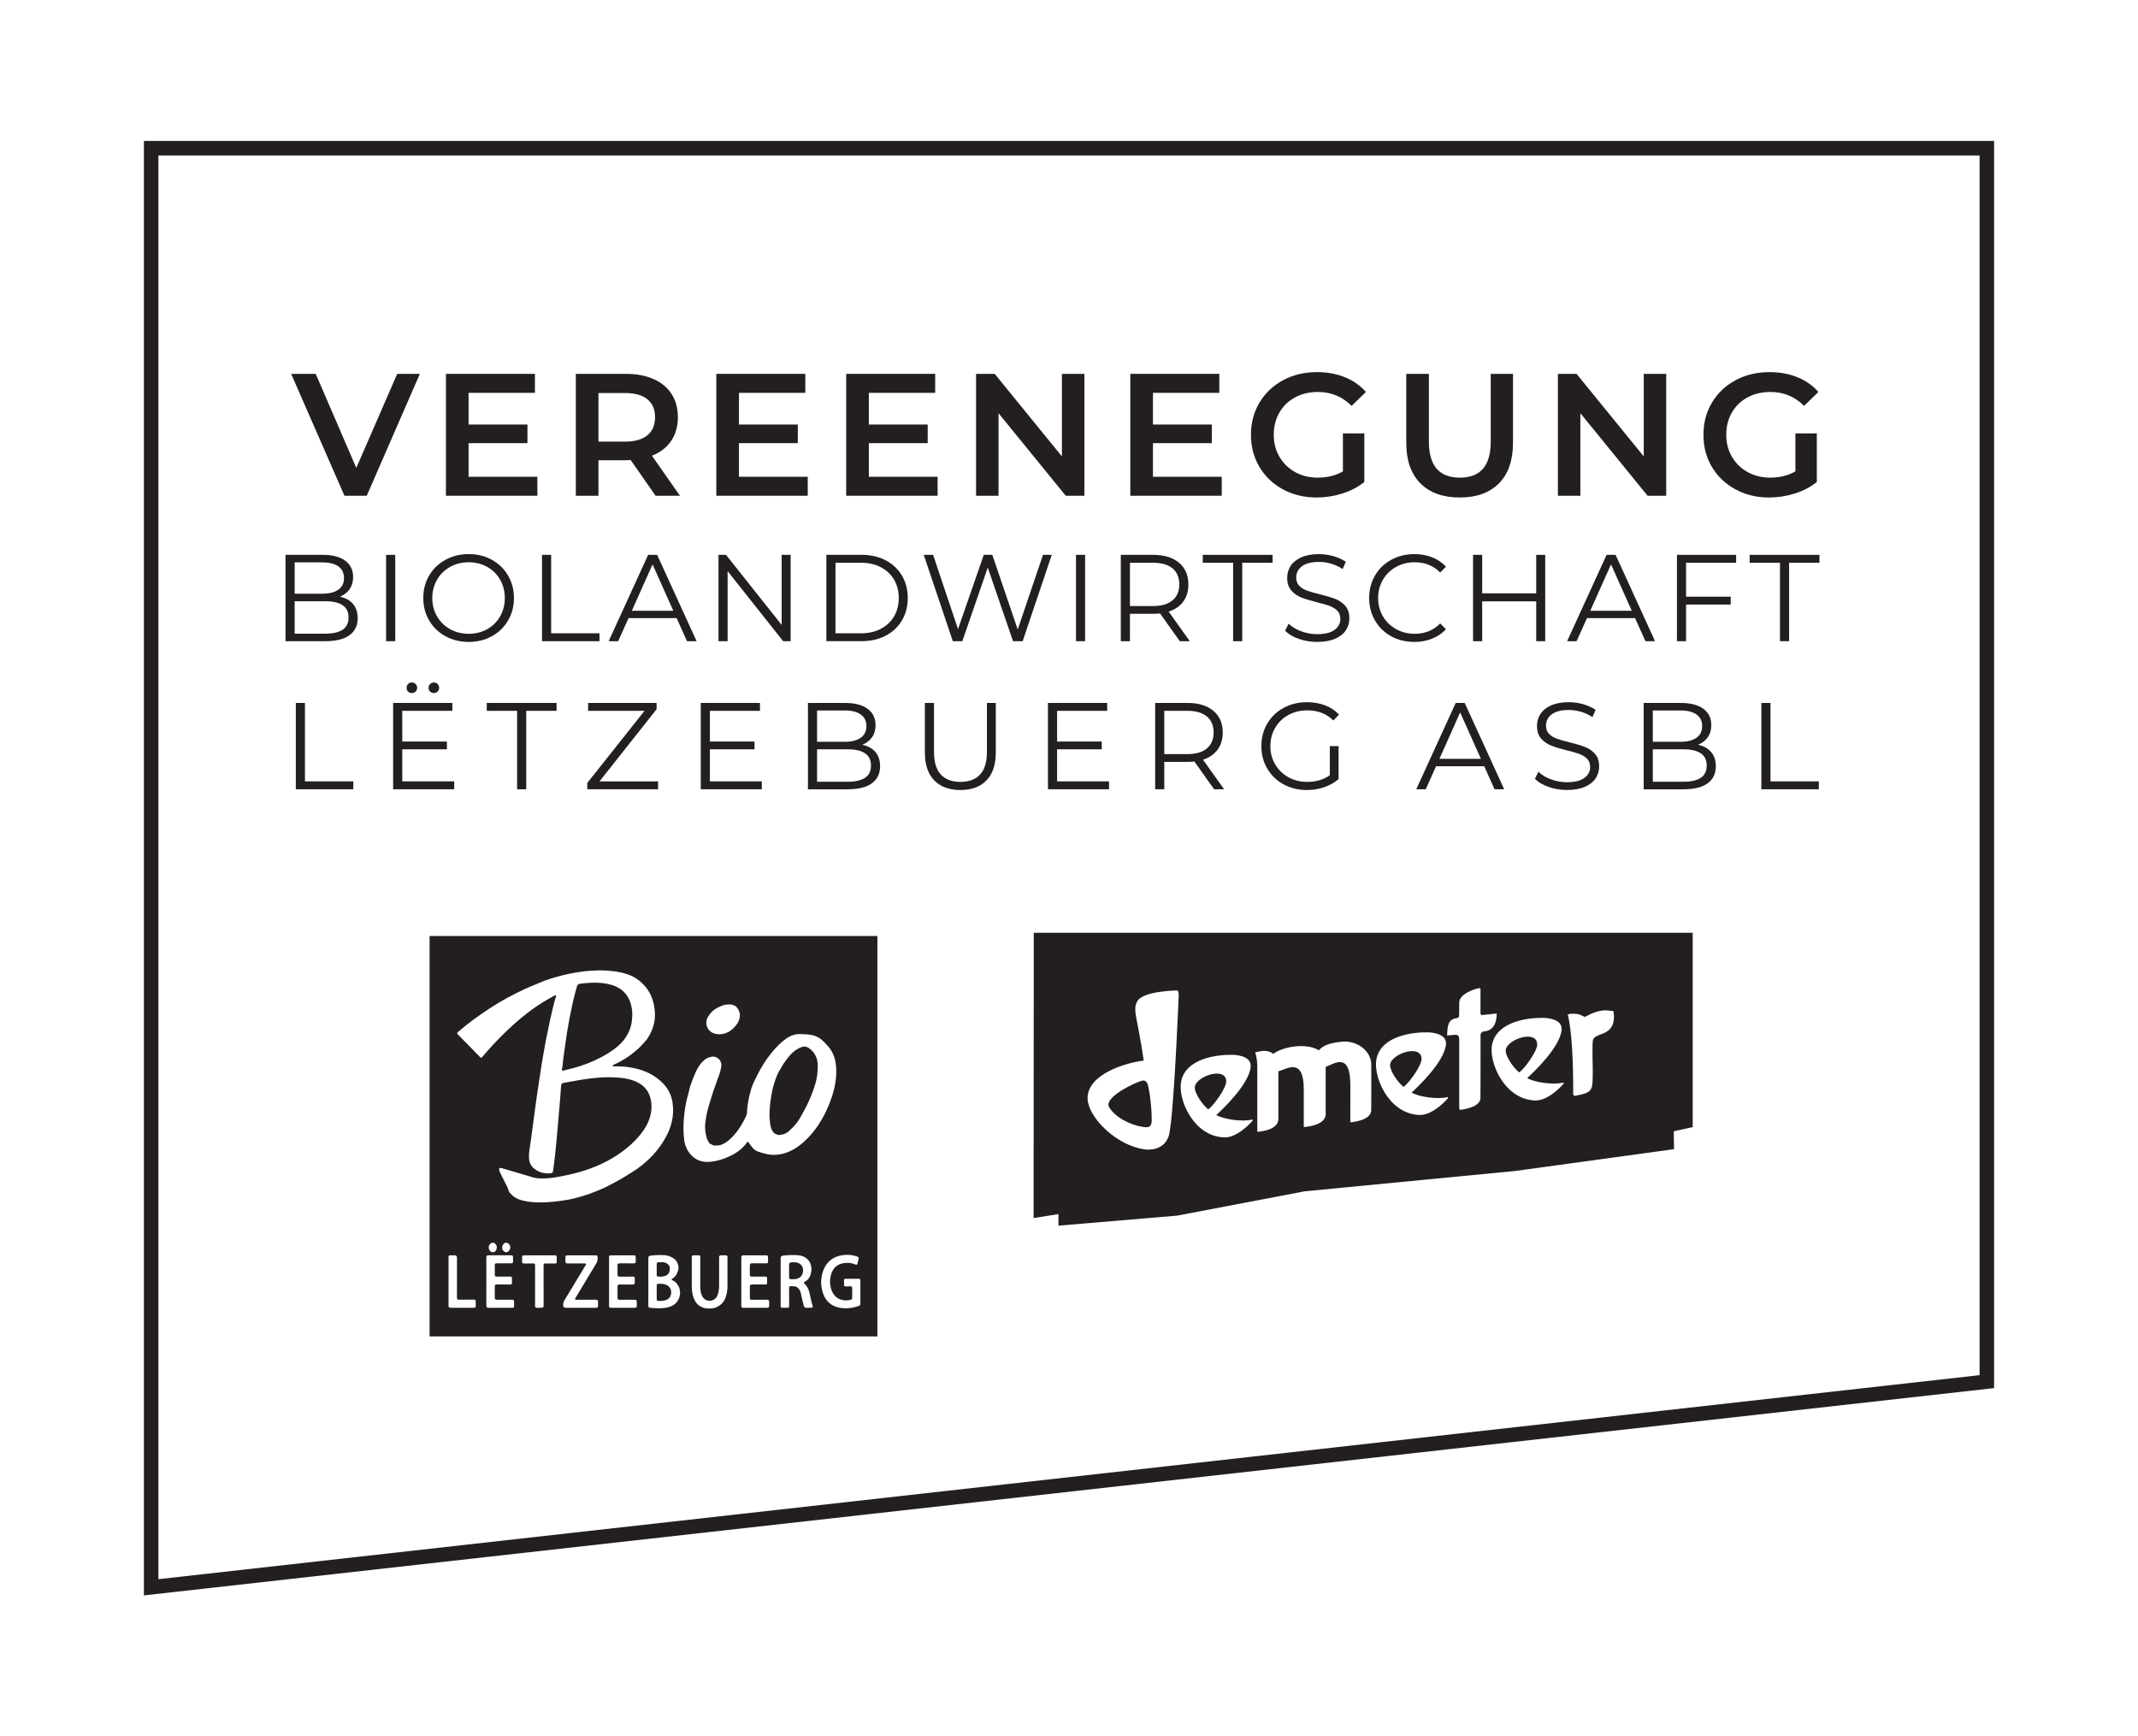 <?xml version="1.0" encoding="utf-8"?>
<!-- Generator: Adobe Illustrator 27.0.0, SVG Export Plug-In . SVG Version: 6.00 Build 0)  -->
<svg version="1.1" id="Layer_1" xmlns="http://www.w3.org/2000/svg" xmlns:xlink="http://www.w3.org/1999/xlink" x="0px" y="0px"
	 viewBox="0 0 147.402 119.715" style="enable-background:new 0 0 147.402 119.715;" xml:space="preserve">
<style type="text/css">
	.st0{fill:#231F20;}
</style>
<g>
	<path class="st0" d="M9.921,9.718v100.278l127.559-14.291V9.718H9.921z M136.48,94.811
		L10.922,108.878V10.719h125.558V94.811z"/>
	<polygon class="st0" points="64.643,32.872 59.901,32.872 59.901,30.554 63.959,30.554 
		63.959,29.27 59.901,29.27 59.901,27.085 64.475,27.085 64.475,25.776 
		58.34,25.776 58.34,34.18 64.643,34.18 	"/>
	<path class="st0" d="M41.26,31.731h1.897c0.144,0,0.252-0.004,0.324-0.012l1.717,2.461
		h1.681l-1.933-2.761c0.576-0.224,1.018-0.564,1.327-1.021
		c0.308-0.456,0.462-1,0.462-1.633c0-0.616-0.144-1.148-0.432-1.597
		c-0.288-0.448-0.702-0.792-1.243-1.032c-0.54-0.24-1.175-0.36-1.903-0.36
		h-3.458v8.404h1.561V31.731z M41.26,27.097h1.825c0.68,0,1.197,0.144,1.549,0.432
		c0.352,0.288,0.528,0.7,0.528,1.237s-0.176,0.95-0.528,1.243
		c-0.352,0.292-0.868,0.438-1.549,0.438h-1.825V27.097z"/>
	<polygon class="st0" points="68.843,28.49 73.477,34.18 74.762,34.18 74.762,25.776 
		73.213,25.776 73.213,31.467 68.579,25.776 67.294,25.776 67.294,34.18 
		68.843,34.18 	"/>
	<polygon class="st0" points="25.285,34.18 28.946,25.776 27.386,25.776 24.564,32.259 
		21.767,25.776 20.074,25.776 23.748,34.18 	"/>
	<polygon class="st0" points="37.048,32.872 32.306,32.872 32.306,30.554 36.364,30.554 
		36.364,29.27 32.306,29.27 32.306,27.085 36.88,27.085 36.88,25.776 
		30.745,25.776 30.745,34.18 37.048,34.18 	"/>
	<polygon class="st0" points="55.689,32.872 50.947,32.872 50.947,30.554 55.004,30.554 
		55.004,29.27 50.947,29.27 50.947,27.085 55.521,27.085 55.521,25.776 
		49.386,25.776 49.386,34.18 55.689,34.18 	"/>
	<path class="st0" d="M88.456,33.742c0.688,0.372,1.461,0.558,2.317,0.558
		c0.608,0,1.201-0.092,1.777-0.276c0.576-0.184,1.08-0.448,1.513-0.792v-3.35
		h-1.477v2.617c-0.496,0.288-1.073,0.432-1.729,0.432
		c-0.584,0-1.107-0.128-1.567-0.384c-0.46-0.256-0.82-0.608-1.081-1.057
		s-0.39-0.952-0.39-1.513c0-0.576,0.13-1.089,0.39-1.537
		c0.26-0.448,0.62-0.796,1.081-1.044s0.986-0.372,1.579-0.372
		c0.904,0,1.677,0.32,2.317,0.96l0.984-0.96
		c-0.392-0.448-0.876-0.788-1.453-1.02c-0.576-0.232-1.217-0.348-1.921-0.348
		c-0.864,0-1.643,0.186-2.335,0.558c-0.692,0.372-1.235,0.886-1.627,1.543
		c-0.392,0.656-0.588,1.397-0.588,2.221s0.196,1.565,0.588,2.221
		C87.227,32.856,87.768,33.37,88.456,33.742z"/>
	<path class="st0" d="M119.652,33.742c0.688,0.372,1.461,0.558,2.317,0.558
		c0.608,0,1.201-0.092,1.777-0.276c0.576-0.184,1.081-0.448,1.513-0.792v-3.35
		h-1.477v2.617c-0.496,0.288-1.073,0.432-1.729,0.432
		c-0.584,0-1.107-0.128-1.567-0.384c-0.46-0.256-0.82-0.608-1.081-1.057
		c-0.26-0.448-0.39-0.952-0.39-1.513c0-0.576,0.13-1.089,0.39-1.537
		c0.26-0.448,0.62-0.796,1.081-1.044s0.986-0.372,1.579-0.372
		c0.904,0,1.677,0.32,2.317,0.96l0.984-0.96
		c-0.392-0.448-0.876-0.788-1.453-1.02c-0.576-0.232-1.217-0.348-1.921-0.348
		c-0.864,0-1.643,0.186-2.335,0.558c-0.692,0.372-1.235,0.886-1.627,1.543
		c-0.392,0.656-0.588,1.397-0.588,2.221s0.196,1.565,0.588,2.221
		C118.424,32.856,118.964,33.37,119.652,33.742z"/>
	<polygon class="st0" points="84.232,32.872 79.49,32.872 79.49,30.554 83.548,30.554 
		83.548,29.27 79.49,29.27 79.49,27.085 84.064,27.085 84.064,25.776 
		77.929,25.776 77.929,34.18 84.232,34.18 	"/>
	<polygon class="st0" points="108.957,28.49 113.592,34.18 114.876,34.18 114.876,25.776 
		113.327,25.776 113.327,31.467 108.693,25.776 107.409,25.776 107.409,34.18 
		108.957,34.18 	"/>
	<path class="st0" d="M100.64,34.3c1.161,0,2.063-0.326,2.707-0.978
		c0.644-0.652,0.966-1.587,0.966-2.803v-4.742h-1.537v4.682
		c0,1.649-0.708,2.473-2.125,2.473c-1.425,0-2.137-0.824-2.137-2.473v-4.682h-1.561
		v4.742c0,1.217,0.324,2.151,0.972,2.803
		C98.575,33.974,99.479,34.3,100.64,34.3z"/>
	<path class="st0" d="M38.856,73.811c0.387-0.1,0.776-0.193,1.158-0.316
		c0.685-0.222,1.335-0.515,1.945-0.899c0.005-0.003,0.012-0.006,0.017-0.009
		c0-0,0-0,0-0c0.021-0.013,0.038-0.029,0.059-0.042
		c0.375-0.243,0.727-0.512,0.999-0.877c0.322-0.431,0.516-0.904,0.544-1.444
		c0.004-0.074,0.015-0.145,0.012-0.221c0.007-0.206-0.013-0.426-0.063-0.643
		c-0-0-0-0.001-0-0.001c-0.091-0.395-0.262-0.745-0.567-1.021
		c-0.314-0.284-0.695-0.427-1.101-0.508c-0.449-0.089-0.899-0.093-1.348-0.058
		c-0.183,0.014-0.367,0.033-0.55,0.059c-0,0-0,0-0,0l0,0
		c-0.063,0.009-0.103,0.04-0.135,0.083c-0.015,0.02-0.032,0.037-0.041,0.066
		c-0.126,0.43-0.237,0.864-0.331,1.303c-0.06,0.281-0.12,0.562-0.174,0.844
		c-0.065,0.342-0.127,0.684-0.184,1.027c-0.044,0.266-0.074,0.535-0.117,0.801
		c-0.017,0.107-0.029,0.214-0.044,0.322c-0.034,0.246-0.067,0.493-0.102,0.739
		c-0.012,0.091-0.02,0.182-0.028,0.273c-0.013,0.143-0.027,0.285-0.062,0.425
		C38.722,73.799,38.764,73.835,38.856,73.811z"/>
	<path class="st0" d="M29.618,84.689v7.451h30.874v-7.451v-20.156H29.618V84.689z
		 M35.181,86.01c-0.003,0.014-0.006,0.029-0.008,0.043
		c-0.003,0.024-0.005,0.048-0.012,0.071c-0.023,0.063-0.061,0.111-0.108,0.149
		c-0.034,0.028-0.072,0.052-0.12,0.063c-0.049,0.01-0.088-0.003-0.125-0.021
		c-0.049-0.023-0.093-0.059-0.128-0.105c-0.083-0.106-0.078-0.249-0.017-0.363
		c0.031-0.058,0.072-0.109,0.133-0.141c0.049-0.026,0.096-0.032,0.14-0.024
		c0.006,0.001,0.012,0.008,0.018,0.009c0.037,0.01,0.073,0.026,0.107,0.054
		C35.141,85.814,35.181,85.902,35.181,86.01z M34.253,85.994
		c0,0.032-0.013,0.056-0.019,0.084c-0.007,0.034-0.007,0.072-0.022,0.102
		c-0.099,0.191-0.311,0.212-0.446,0.043c-0.096-0.122-0.101-0.284-0.013-0.412
		c0.023-0.033,0.051-0.055,0.08-0.077c0.008-0.006,0.014-0.017,0.023-0.022
		c0.04-0.023,0.085-0.035,0.137-0.031c0.093,0.006,0.153,0.063,0.199,0.135
		c0.009,0.013,0.021,0.022,0.028,0.037C34.243,85.9,34.255,85.95,34.253,85.994z
		 M32.777,90.126c-0.002,0.003-0.001,0.01-0.003,0.012
		c-0.02,0.021-0.055,0.027-0.112,0.027c-0.309,0.002-0.617,0.001-0.926,0.001
		c-0.082,0-0.163,0-0.245,0c-0.136,0-0.273,0.001-0.408,0.001
		c-0.053-0-0.076-0.01-0.1-0.021c-0.008-0.003-0.026-0.001-0.031-0.007
		c-0.023-0.022-0.028-0.062-0.028-0.131v-1.659h0.001c0-0.539,0-1.079,0-1.619
		c0-0.03,0-0.061,0.001-0.091c0-0,0-0,0-0
		c0-0,0-0,0-0c0.003-0.057,0.035-0.088,0.092-0.088
		c0.054-0,0.107,0.001,0.161,0.001c0.077,0,0.154-0.001,0.231,0.001
		c0.043,0.001,0.053,0.038,0.066,0.07c0.006,0.014,0.029,0.01,0.029,0.03
		c0,0.022,0.001,0.044,0.001,0.065c-0.001,0.901-0.001,1.803-0.001,2.704
		c0,0.026-0.002,0.052,0,0.078c0,0.001,0.001,0.001,0.001,0.002
		c0.008,0.08,0.032,0.105,0.115,0.106c0.134,0.003,0.269,0,0.404-0.001
		c0.218-0.001,0.435-0.002,0.653-0.003c0.049,0,0.079,0.005,0.097,0.024
		c0.01,0.01,0.01,0.035,0.013,0.054c0.003,0.016,0.011,0.023,0.012,0.047
		c0,0.023,0,0.047,0,0.07c0.001,0.077,0.002,0.154,0.002,0.231
		C32.801,90.077,32.793,90.105,32.777,90.126z M35.329,90.165
		c-0.039,0.002-0.078,0-0.117,0c-0.065,0-0.131,0.001-0.196,0.001
		c-0.273,0-0.545,0-0.817,0c-0.163,0-0.326,0-0.49,0
		c-0.026,0-0.052,0-0.078-0.001c-0.047-0.002-0.064-0.038-0.078-0.075
		c-0.004-0.011-0.023-0.008-0.024-0.023c-0.001-0.015-0-0.03,0-0.045
		c0-0.007-0-0.014-0-0.021v-1.658h0v-0h0.001v-1.633
		c0-0.059,0.008-0.084,0.02-0.108c0.018-0.037,0.053-0.054,0.145-0.054
		c0.497,0,0.993,0,1.489,0c0.031,0,0.061,0.001,0.092,0.002
		c0.063,0.003,0.095,0.037,0.095,0.1c0.001,0.118,0.004,0.235,0,0.352
		c-0.001,0.037-0.009,0.061-0.026,0.076c-0.007,0.006-0.024,0.006-0.034,0.009
		c-0.015,0.005-0.026,0.013-0.05,0.014c-0.068,0.001-0.136-0-0.204-0.001
		c-0.045-0-0.091-0-0.136-0c-0.217,0-0.435-0.001-0.652-0.001
		c-0.138,0-0.156,0.02-0.156,0.16c0,0.145,0,0.289,0,0.433
		c0,0.06,0,0.12,0,0.18c0,0.052,0.007,0.079,0.02,0.101
		c0.002,0.004,0.001,0.015,0.004,0.018c0.006,0.006,0.025,0.004,0.034,0.008
		c0.021,0.009,0.04,0.019,0.084,0.019c0.291,0.001,0.583-0.001,0.875-0.001
		c0.025,0,0.052-0.002,0.077-0.001c0.058,0.003,0.09,0.034,0.091,0.091
		c0.001,0.085-0,0.172-0.001,0.258c-0,0.036,0.001,0.072,0,0.107
		c0,0-0,0-0,0c0,0,0,0,0,0
		c-0.001,0.056-0.035,0.088-0.092,0.089c-0.07,0.001-0.139-0.001-0.209-0.001
		c-0.244-0.001-0.487-0.001-0.731,0c-0.067,0-0.105,0.005-0.126,0.025
		c-0.004,0.004-0.002,0.017-0.005,0.021c-0.013,0.022-0.021,0.048-0.021,0.102
		c0,0.257-0.001,0.513,0,0.77c0,0.084,0.026,0.11,0.081,0.122
		c0.019,0.004,0.028,0.012,0.058,0.012c0.138,0,0.275-0,0.413-0
		c0.206-0,0.413-0.001,0.619-0.001c0.072,0,0.111,0.004,0.133,0.026
		c0.022,0.021,0.026,0.06,0.026,0.13c-0,0.027-0,0.054,0,0.081
		c0,0.064,0.001,0.129,0.001,0.193C35.442,90.137,35.421,90.161,35.329,90.165z
		 M38.355,87.088c-0.018,0.018-0.047,0.024-0.093,0.024
		c-0.187,0.001-0.374-0.001-0.561-0.001c-0.226-0.001-0.225-0.001-0.225,0.219
		c0.001,0.44,0,0.879,0,1.319h0.002v0h0v1.359
		c0,0.066-0.005,0.105-0.026,0.127c-0.006,0.007-0.027,0.005-0.036,0.009
		c-0.022,0.01-0.041,0.02-0.086,0.021c-0.104,0.002-0.209,0.002-0.313,0.001
		c-0.069-0.002-0.096-0.022-0.111-0.057c-0.009-0.02-0.018-0.037-0.018-0.077
		c-0.001-0.07,0.002-0.139,0.002-0.209c0-0.848,0.001-1.699,0-2.548
		c0-0.074-0.004-0.116-0.026-0.139c-0.022-0.023-0.063-0.027-0.136-0.026
		c-0.196,0-0.392,0.001-0.588,0.002c-0.124,0-0.145-0.019-0.146-0.143
		c0-0.073,0.001-0.147,0.001-0.22c0-0.027-0-0.054,0-0.08
		c0.001-0.047,0.007-0.076,0.023-0.093c0.01-0.011,0.035-0.012,0.056-0.016
		c0.013-0.003,0.018-0.009,0.036-0.01c0.079-0.003,0.157,0,0.236,0
		c0.622,0,1.246-0.001,1.868-0.001c0.026,0,0.052,0,0.078,0.001
		c0,0,0,0,0,0h0c0.058,0.004,0.088,0.036,0.089,0.093
		c0,0.034-0,0.069,0,0.103c0.001,0.083,0.002,0.166,0.001,0.249
		C38.38,87.042,38.373,87.071,38.355,87.088z M41.201,90.136
		c-0.023,0.024-0.064,0.03-0.136,0.03c-0.348,0.001-0.697,0.001-1.045,0.001
		H39.002c-0.049-0-0.066-0.011-0.091-0.019
		c-0.052-0.017-0.078-0.051-0.083-0.155c-0.007-0.137,0.031-0.252,0.102-0.369
		c0.466-0.765,0.927-1.535,1.391-2.302c0.024-0.041,0.055-0.079,0.075-0.122
		c0.012-0.025,0.013-0.046,0.004-0.062c0-0,0-0,0-0
		c-0.001-0.002-0.006-0.002-0.008-0.004c-0.01-0.012-0.024-0.023-0.048-0.026
		c-0.007-0.001-0.014-0-0.02-0c-0.015-0-0.03,0-0.045,0
		c-0.263,0-0.527,0-0.79,0.001c-0.12,0-0.239,0-0.359,0.001
		c-0.043,0-0.06-0.009-0.082-0.017c-0.042-0.015-0.065-0.043-0.065-0.125
		c-0.001-0.095-0.001-0.191,0-0.287c0.001-0.053,0.008-0.084,0.026-0.103
		c0.004-0.005,0.018-0.004,0.024-0.007c0.02-0.01,0.04-0.019,0.083-0.019
		c0.057-0,0.113,0,0.17,0c0.17-0,0.34,0,0.51,0
		c0.413,0,0.826-0.001,1.241-0.001c0.113,0,0.144,0.007,0.157,0.067
		c0.005,0.023,0.008,0.052,0.011,0.093c0.013,0.165-0.038,0.303-0.122,0.441
		l-0,0c-0,0,0,0-0,0
		c-0.452,0.743-0.898,1.491-1.347,2.237c-0.027,0.045-0.059,0.087-0.08,0.134
		c-0.012,0.026-0.013,0.047-0.004,0.063c0.009,0.015,0.028,0.025,0.057,0.029
		c0.035,0.004,0.07-0.001,0.105-0.002c0.301,0,0.602-0,0.903-0.001
		c0.126-0,0.251-0.001,0.377-0.001c0.039,0,0.055,0.009,0.074,0.017
		c0.039,0.015,0.06,0.044,0.062,0.122c0,0.078-0.001,0.155,0,0.232
		c0,0.005,0,0.01,0,0.016C41.23,90.069,41.225,90.112,41.201,90.136z
		 M43.902,90.054c-0.002,0.057-0.022,0.081-0.055,0.095
		c-0.016,0.007-0.029,0.016-0.056,0.017c-0.074,0.003-0.148,0-0.222,0h-1.372
		c-0.027,0-0.053,0-0.079-0.001c-0.108-0.005-0.13-0.027-0.13-0.132
		c0-0.044,0.001-0.087,0.002-0.13c0-0.031,0.001-0.062,0.001-0.093v-1.45
		h-0.001c0-0,0-0,0-0h-0c0-0.206,0-0.412,0-0.617
		c0-0.343,0-0.686,0-1.028c0-0.026,0-0.053,0.001-0.079
		c0.003-0.052,0.033-0.079,0.084-0.083c0.017-0.001,0.035-0.001,0.052-0.001
		c0.013-0,0.026-0.001,0.038-0.001c0.501,0,1.001-0.001,1.503-0.001
		c0.071,0,0.108,0.005,0.13,0.024c0.025,0.021,0.032,0.061,0.032,0.142v0.235
		c0,0.135-0.018,0.152-0.149,0.152c-0.313-0.001-0.627-0.002-0.94-0.002
		c-0.039-0-0.049,0.009-0.072,0.013c-0.022,0.004-0.057,0.002-0.068,0.013
		c-0.023,0.022-0.028,0.063-0.028,0.135c-0,0.077,0,0.154,0,0.231
		c0,0.128,0,0.256,0.001,0.383c0,0.042,0.009,0.059,0.016,0.08
		c0.015,0.042,0.043,0.064,0.127,0.064c0.3,0.001,0.6,0,0.901-0.002
		c0.059,0,0.091,0.006,0.112,0.021c0.002,0.001,0.007,0,0.009,0.002
		c0.021,0.019,0.025,0.054,0.026,0.116c0.001,0.092,0.001,0.183,0,0.275
		c-0.001,0.076-0.025,0.102-0.068,0.115c-0.019,0.006-0.031,0.015-0.063,0.015
		c-0.175,0-0.35-0.001-0.526-0.001c-0.116-0-0.233-0-0.349-0
		c-0.017,0-0.035-0.002-0.052-0.001c-0.045,0.001-0.069,0.01-0.089,0.023
		c-0.014,0.009-0.023,0.031-0.029,0.05c-0.005,0.018-0.015,0.029-0.015,0.058
		c-0.001,0.06-0,0.121,0,0.181c0,0.101,0.001,0.201,0.001,0.302
		c0,0.06-0,0.12-0.001,0.18c0,0.036-0,0.072,0,0.107
		c0.001,0.085,0.021,0.117,0.06,0.135c0.022,0.01,0.042,0.019,0.089,0.019
		c0.339-0.001,0.679-0.002,1.018-0.003c0.062,0,0.09,0.008,0.114,0.022
		c0.014,0.008,0.025,0.032,0.031,0.05c0.008,0.024,0.017,0.043,0.017,0.093
		C43.902,89.87,43.905,89.962,43.902,90.054z M46.843,89.425
		c-0.048,0.163-0.135,0.316-0.279,0.453c-0.077,0.072-0.165,0.122-0.256,0.165
		c-0.119,0.056-0.245,0.097-0.378,0.119c-0.368,0.058-0.738,0.041-1.108,0.006
		c-0.051-0.005-0.082-0.015-0.1-0.04c-0.018-0.024-0.024-0.062-0.024-0.12
		c0-0.427,0.001-0.853,0.002-1.279c0-0.001,0-0.001,0-0.002v-0.352h-0.002v-0
		V86.742v-0c0-0.059,0.009-0.093,0.031-0.117
		c0.019-0.021,0.046-0.034,0.095-0.046c0.028-0.006,0.056-0.01,0.084-0.014
		c0.006-0.001,0.013-0.003,0.019-0.003c0.316-0.034,0.634-0.046,0.951-0.019
		c0.08,0.007,0.153,0.033,0.227,0.055c0.074,0.022,0.145,0.053,0.212,0.091
		c0.068,0.038,0.137,0.072,0.197,0.127c0.201,0.185,0.285,0.445,0.259,0.695
		c-0.005,0.05-0.034,0.094-0.047,0.142c-0.055,0.193-0.159,0.374-0.346,0.487
		c-0.03,0.017-0.068,0.028-0.069,0.07c-0,0.049,0.043,0.06,0.079,0.074
		c0.182,0.081,0.302,0.221,0.382,0.39c0.018,0.039,0.048,0.069,0.061,0.113
		c0.03,0.103,0.048,0.203,0.053,0.301C46.894,89.205,46.875,89.317,46.843,89.425
		z M50.154,88.612c0.001,0.157-0.005,0.314-0.03,0.469
		c-0.007,0.041-0.019,0.08-0.028,0.12c-0.035,0.164-0.083,0.323-0.17,0.469
		c-0.092,0.155-0.213,0.27-0.352,0.36c-0.113,0.074-0.237,0.133-0.382,0.161
		c-0.112,0.022-0.225,0.028-0.336,0.026c-0.143-0.002-0.285-0.022-0.423-0.076
		c-0.332-0.129-0.526-0.387-0.633-0.718c-0.083-0.256-0.105-0.52-0.105-0.786
		c-0.001-0.279-0.001-0.557-0.001-0.836c0-0.365,0-0.731,0-1.097
		c0-0.069,0.004-0.107,0.025-0.128c0.02-0.021,0.057-0.025,0.124-0.026
		c0.104-0.002,0.209-0.003,0.313,0c0.099,0.004,0.122,0.026,0.123,0.127
		c0.002,0.178-0.001,0.357-0.001,0.536c-0.001,0.487-0.002,0.975,0,1.463
		c0.001,0.214,0.021,0.426,0.105,0.627c0.1,0.24,0.286,0.377,0.527,0.379
		c0.259,0.004,0.467-0.142,0.561-0.388c0.081-0.21,0.107-0.429,0.107-0.653
		c0.001-0.631,0-1.263,0-1.894c0-0.026-0.002-0.052,0-0.078
		c0.004-0.069,0.026-0.093,0.069-0.106c0.015-0.005,0.024-0.013,0.048-0.014
		c0.092-0.003,0.183,0,0.274-0.001c0.055-0,0.09,0.003,0.117,0.009
		c0.039,0.009,0.059,0.027,0.065,0.072c0.004,0.025,0.004,0.058,0.004,0.102
		C50.154,87.358,50.153,87.985,50.154,88.612z M53.025,90.061c0,0,0,0,0,0
		c0,0.061-0.031,0.098-0.094,0.103c-0.017,0.001-0.034,0.001-0.051,0.001
		c-0.009,0-0.019,0.001-0.028,0.001c-0.198,0-0.395-0-0.593-0
		c-0.329,0-0.659,0-0.988,0c-0.14,0-0.163-0.025-0.163-0.157
		c0-0.172,0-0.343,0-0.515c0-0.377,0-0.755,0-1.132h0.001
		c0-0,0-0,0-0h0.001c0-0.558,0-1.115,0-1.673
		c0-0.019,0.007-0.023,0.008-0.037c0.005-0.053,0.031-0.082,0.077-0.091
		c0.017-0.003,0.025-0.012,0.051-0.012c0.196-0,0.392,0,0.588,0
		c0.327-0,0.653-0.001,0.98,0c0.054,0,0.082,0.007,0.102,0.022
		c0.019,0.013,0.027,0.045,0.03,0.083c0.001,0.013,0.007,0.015,0.007,0.032
		c0,0.028-0,0.056-0,0.084c0,0.068,0.001,0.135,0,0.203
		c-0.001,0.054-0.006,0.086-0.025,0.104c-0.019,0.019-0.052,0.024-0.107,0.024
		c-0.305,0-0.609-0.001-0.914-0.002c-0.018,0-0.035-0.001-0.053-0.001
		c-0.057,0-0.085,0.009-0.108,0.024c-0.013,0.008-0.023,0.03-0.029,0.046
		c-0.009,0.024-0.019,0.043-0.02,0.091c-0.001,0.065,0,0.13,0,0.196
		c0,0.139-0.001,0.278,0,0.418c0,0.061,0.006,0.097,0.027,0.118
		c0.021,0.021,0.057,0.027,0.118,0.027c0.108,0,0.216-0,0.324-0
		c0.18-0,0.359-0.001,0.539-0.001c0.015,0,0.031-0,0.046-0.001
		c0.011-0.001,0.022-0.002,0.033-0.001c0.017,0.001,0.023,0.008,0.035,0.012
		c0.015,0.004,0.035,0.006,0.043,0.015c0.016,0.016,0.023,0.042,0.024,0.081
		c0.002,0.079,0.001,0.159,0,0.239c-0,0.033,0.001,0.066,0,0.1
		c-0.002,0.075-0.026,0.098-0.108,0.099c-0.122,0.003-0.244,0-0.366,0
		c-0.084,0-0.167-0-0.251-0c-0.108-0-0.216-0.001-0.323,0
		c-0.067,0-0.098,0.017-0.117,0.047c-0.013,0.021-0.022,0.045-0.022,0.091
		c-0.002,0.261-0.002,0.522,0,0.784c0,0.056,0.008,0.089,0.029,0.108
		c0.021,0.019,0.056,0.024,0.114,0.024c0.331-0.001,0.663-0.001,0.993-0.002
		c0.014,0,0.027,0,0.041,0c0.017-0,0.034-0.001,0.052-0.001
		c0.053,0.001,0.076,0.035,0.086,0.081c0.002,0.008,0.014,0.004,0.014,0.013
		c0,0,0,0,0,0c0,0,0,0,0,0
		c0.002,0.117,0.002,0.235,0.001,0.352C53.025,90.061,53.025,90.061,53.025,90.061
		z M56.022,90.135c-0.002,0.004-0.012,0.003-0.015,0.005
		c-0.015,0.013-0.032,0.023-0.067,0.024c-0.087,0.003-0.174,0.001-0.26,0.001
		c-0.039-0-0.079,0-0.118,0.001c-0.06,0-0.093-0.031-0.117-0.073
		c-0.01-0.017-0.022-0.03-0.028-0.052c-0.025-0.081-0.04-0.164-0.059-0.245
		c-0.026-0.109-0.054-0.217-0.079-0.327c-0.024-0.106-0.045-0.213-0.068-0.319
		c-0.01-0.047-0.032-0.09-0.05-0.134c-0.01-0.024-0.016-0.05-0.028-0.073
		c-0.022-0.043-0.055-0.071-0.085-0.105c-0.068-0.075-0.148-0.133-0.258-0.147
		c-0.023-0.003-0.047-0.002-0.071-0.004c-0.055-0.004-0.11-0.008-0.164-0.008
		c-0.067-0.001-0.105,0.003-0.127,0.024c-0.021,0.021-0.025,0.058-0.025,0.124
		c0,0.253,0.001,0.505,0.002,0.758c0.001,0.143,0.001,0.287,0.002,0.431
		c0,0.064-0.003,0.1-0.023,0.121c-0.019,0.021-0.054,0.026-0.116,0.027
		c-0.1,0.002-0.2,0.002-0.3,0.001c-0.126-0.002-0.145-0.02-0.147-0.143
		c-0.001-0.152,0-0.305,0-0.457v-1.19v-1.608c0-0.105,0.022-0.14,0.07-0.162
		c0.024-0.011,0.042-0.023,0.094-0.031c0.143-0.021,0.286-0.031,0.43-0.039
		c0.062-0.003,0.124-0.005,0.186-0.006c0.151-0.001,0.301,0.001,0.452,0.018
		c0.16,0.019,0.307,0.061,0.437,0.134c0.003,0.002,0.006,0.002,0.009,0.004
		c0.02,0.012,0.036,0.029,0.055,0.042c0.049,0.034,0.097,0.07,0.139,0.115
		c0.049,0.052,0.094,0.109,0.132,0.177c0.09,0.162,0.135,0.384,0.116,0.608
		c-0.002,0.026-0.015,0.05-0.019,0.076c-0.013,0.086-0.028,0.173-0.062,0.254
		c-0.045,0.106-0.109,0.204-0.196,0.289c-0.014,0.013-0.031,0.021-0.046,0.033
		c-0.046,0.038-0.093,0.074-0.144,0.104c-0.034,0.019-0.051,0.041-0.052,0.063
		c-0.001,0.022,0.014,0.045,0.045,0.068c0.066,0.049,0.108,0.113,0.152,0.175
		c0.046,0.065,0.084,0.135,0.112,0.211c0.019,0.051,0.044,0.099,0.057,0.152
		c0.01,0.04,0.018,0.08,0.027,0.119c0.042,0.181,0.08,0.363,0.122,0.544
		c0.026,0.11,0.06,0.218,0.089,0.328C56.035,90.087,56.035,90.116,56.022,90.135z
		 M59.319,89.095c0,0,0,0.001,0,0.001v0.769c0,0.101-0.025,0.14-0.123,0.175
		c-0.213,0.076-0.43,0.127-0.649,0.149c-0.003,0-0.006-0.001-0.009-0
		c-0.216,0.021-0.434,0.015-0.653-0.027c-0.569-0.107-0.956-0.446-1.142-0.994
		c-0.085-0.25-0.129-0.503-0.13-0.756c-0.002-0.254,0.039-0.508,0.125-0.759
		c0.218-0.637,0.671-1.011,1.34-1.115c0.318-0.049,0.633-0.026,0.942,0.07
		c0.029,0.008,0.059,0.017,0.086,0.028c0.078,0.033,0.095,0.069,0.088,0.132
		c-0.001,0.016,0.005,0.024-0,0.045c-0.024,0.097-0.048,0.194-0.072,0.291
		c-0.028,0.105-0.056,0.118-0.159,0.075c-0.303-0.128-0.617-0.143-0.932-0.061
		c-0.348,0.089-0.578,0.318-0.697,0.647c-0.077,0.212-0.114,0.426-0.109,0.638
		c0.005,0.213,0.051,0.424,0.141,0.633c0.173,0.404,0.533,0.629,0.972,0.621
		c0.095-0.002,0.191-0.011,0.285-0.033c0.102-0.024,0.13-0.06,0.131-0.164
		c0.001-0.212,0.001-0.425-0.001-0.637c-0-0.104-0.028-0.134-0.13-0.135
		c-0.096,0-0.192,0.005-0.287,0.006c-0.127,0.003-0.147-0.017-0.145-0.138
		c0-0.001,0-0.001,0-0.002c0-0-0-0-0-0.001
		c0.001-0.083,0-0.166-0.001-0.248c-0.001-0.117,0.018-0.14,0.134-0.141
		c0.217-0.001,0.435,0.001,0.652,0.001c0.066,0,0.131-0.002,0.196-0.001
		c0.123,0.001,0.146,0.024,0.146,0.145c0,0.001,0,0.001,0,0.002
		c0,0,0,0,0,0.001c0,0.03,0,0.06,0,0.09
		c0.001,0.23,0.001,0.461,0.001,0.691H59.319z M48.714,70.353
		c0.035-0.155,0.112-0.284,0.204-0.404c0.055-0.072,0.111-0.143,0.178-0.207
		c0.169-0.159,0.363-0.269,0.57-0.355c0.104-0.043,0.205-0.09,0.319-0.113
		c0.057-0.011,0.125-0.012,0.188-0.016c0.038-0.002,0.068-0.009,0.113-0.009
		c0.098-0.006,0.201,0.019,0.302,0.062c0.05,0.022,0.102,0.039,0.149,0.076
		c0.057,0.045,0.09,0.103,0.127,0.158c0.074,0.111,0.127,0.233,0.143,0.373
		c0.011,0.093,0.001,0.181-0.016,0.267c-0.022,0.111-0.059,0.219-0.119,0.32
		c-0.099,0.169-0.223,0.312-0.364,0.437c-0.11,0.097-0.227,0.185-0.369,0.246
		c-0.309,0.135-0.627,0.163-0.953,0.047c-0.089-0.031-0.158-0.081-0.221-0.134
		c-0.158-0.133-0.246-0.316-0.265-0.5C48.692,70.517,48.697,70.432,48.714,70.353z
		 M47.244,76.339c0.053-0.353,0.146-0.698,0.241-1.042
		c0.028-0.101,0.039-0.205,0.071-0.305c0.078-0.25,0.167-0.494,0.265-0.736
		c0.06-0.149,0.121-0.298,0.193-0.443c0.132-0.263,0.291-0.506,0.515-0.702
		c0.16-0.14,0.343-0.233,0.559-0.26c0.126-0.016,0.262,0.018,0.376,0.091
		c0.115,0.074,0.208,0.187,0.249,0.332c0.043,0.149,0.017,0.285-0.015,0.42
		c-0.012,0.047-0.021,0.095-0.033,0.142c-0.057,0.222-0.142,0.436-0.223,0.651
		c-0.024,0.062-0.041,0.127-0.065,0.189c-0.154,0.404-0.284,0.814-0.409,1.227
		c-0.111,0.367-0.224,0.734-0.285,1.114c-0.039,0.244-0.079,0.49-0.072,0.739
		c0.004,0.122,0.017,0.241,0.036,0.36c0.023,0.147,0.056,0.292,0.106,0.434
		c0.02,0.054,0.055,0.093,0.082,0.14c0.027,0.047,0.045,0.103,0.082,0.14
		c0.044,0.045,0.113,0.061,0.173,0.087c0.04,0.017,0.066,0.051,0.114,0.058
		c0.054,0.008,0.107,0.001,0.161,0.001c0.163,0.002,0.323-0.02,0.476-0.095
		c0.274-0.135,0.498-0.333,0.703-0.554c0.387-0.416,0.674-0.896,0.91-1.411
		c0.026-0.056,0.038-0.114,0.041-0.176c0.026-0.537,0.119-1.063,0.273-1.577
		c0.011-0.038,0.016-0.077,0.028-0.115c0.069-0.213,0.162-0.414,0.26-0.613
		c0.046-0.094,0.092-0.188,0.138-0.282c0.138-0.28,0.289-0.552,0.456-0.815
		c0.166-0.262,0.348-0.515,0.546-0.757c0.293-0.357,0.61-0.693,0.99-0.962
		c0.15-0.107,0.306-0.19,0.472-0.246c0.166-0.056,0.341-0.085,0.528-0.083
		c0.041,0,0.081,0.008,0.121,0.009c0.194,0.006,0.388,0.012,0.581,0.045
		c0.338,0.057,0.632,0.203,0.872,0.445c0.011,0.012,0.026,0.016,0.038,0.029
		c0.178,0.191,0.365,0.375,0.502,0.6c0.242,0.393,0.338,0.827,0.354,1.282
		c0.013,0.393-0.023,0.782-0.1,1.169c-0.071,0.356-0.18,0.698-0.303,1.034
		c-0.153,0.417-0.335,0.822-0.557,1.212c-0.334,0.586-0.737,1.119-1.237,1.577
		c-0.406,0.372-0.857,0.669-1.391,0.826c-0.484,0.142-0.967,0.14-1.446-0.013
		c-0.028-0.009-0.056-0.013-0.083-0.023c-0.11-0.039-0.227-0.057-0.334-0.109
		c-0.088-0.042-0.171-0.088-0.237-0.159c-0.122-0.13-0.243-0.262-0.332-0.418
		c-0-0-0-0-0-0l-0-0
		c-0.049-0.088-0.091-0.093-0.143-0.019c-0.141,0.199-0.305,0.369-0.488,0.516
		c-0.183,0.147-0.385,0.271-0.6,0.378c-0.476,0.238-0.977,0.394-1.509,0.434
		c-0.52,0.039-0.958-0.136-1.302-0.534c-0.203-0.236-0.326-0.51-0.396-0.813
		c-0.021-0.094-0.026-0.188-0.037-0.282c-0.017-0.149-0.03-0.298-0.032-0.448
		c-0.001-0.081-0.005-0.163-0.006-0.244c-0.002-0.26,0.014-0.519,0.039-0.776
		C47.181,76.783,47.21,76.561,47.244,76.339z M31.579,71.148
		c0.342-0.296,0.697-0.577,1.062-0.847c0.739-0.548,1.51-1.047,2.314-1.496
		c0.083-0.046,0.17-0.084,0.254-0.129c0.614-0.331,1.245-0.623,1.893-0.877
		c0.147-0.058,0.29-0.126,0.439-0.18c0.467-0.167,0.944-0.307,1.428-0.421
		c0.48-0.113,0.966-0.189,1.455-0.245c0.19-0.022,0.383-0.02,0.574-0.035
		c0.192-0.014,0.383-0.017,0.574-0.011c0.191,0.006,0.382,0.02,0.573,0.039
		c0.509,0.05,1.009,0.15,1.474,0.377c0.146,0.072,0.282,0.158,0.409,0.255
		c0.127,0.098,0.246,0.207,0.357,0.325c0.174,0.184,0.315,0.383,0.427,0.599
		c0.112,0.215,0.194,0.446,0.251,0.692c0.099,0.43,0.127,0.861,0.041,1.296
		c-0.087,0.448-0.273,0.853-0.544,1.219c-0.053,0.071-0.12,0.128-0.177,0.196
		c-0.228,0.268-0.485,0.507-0.766,0.718c-0.07,0.053-0.134,0.113-0.207,0.163
		c-0.345,0.236-0.703,0.452-1.089,0.618c-0.023,0.01-0.048,0.023-0.066,0.041
		c-0.004,0.004-0.002,0.009-0.004,0.013c-0.013,0.022-0.006,0.043,0.018,0.055
		c0.005,0.002,0.005,0.008,0.011,0.009c0.001,0,0.003,0,0.005,0
		c0.011,0.001,0.023,0.002,0.034,0.002c0.314-0.012,0.625,0.003,0.933,0.042
		c0.307,0.04,0.612,0.105,0.912,0.193c0.085,0.025,0.164,0.06,0.246,0.09
		c0.264,0.098,0.512,0.224,0.74,0.379c0.228,0.155,0.441,0.333,0.632,0.545
		c0.325,0.36,0.52,0.783,0.589,1.271c0.124,0.867-0.076,1.661-0.496,2.411
		c-0.481,0.859-1.141,1.557-1.939,2.125c-0.165,0.117-0.339,0.218-0.508,0.328
		c-0.431,0.279-0.875,0.536-1.334,0.766c-0.128,0.064-0.25,0.138-0.381,0.198
		c-0.678,0.312-1.377,0.57-2.102,0.748c-0.346,0.085-0.698,0.142-1.054,0.188
		c-0.532,0.068-1.066,0.113-1.603,0.088c-0.414-0.019-0.825-0.067-1.217-0.219
		c-0.02-0.008-0.036-0.022-0.056-0.03c-0.185-0.08-0.343-0.194-0.472-0.348
		c-0.024-0.029-0.055-0.047-0.076-0.079c-0.033-0.048-0.059-0.098-0.074-0.152
		c-0.06-0.226-0.183-0.423-0.286-0.629c-0.103-0.206-0.206-0.412-0.308-0.619
		c-0.021-0.043-0.037-0.089-0.049-0.135c-0.031-0.127,0.026-0.188,0.154-0.153
		c0.206,0.056,0.409,0.119,0.614,0.18c0.535,0.158,1.07,0.315,1.604,0.475
		c0.131,0.039,0.265,0.054,0.399,0.059c0,0,0,0,0,0
		c0.177,0.008,0.353,0.005,0.529-0.007c0.176-0.011,0.351-0.031,0.526-0.058
		c0.059-0.009,0.116-0.022,0.175-0.032c0.468-0.077,0.931-0.177,1.388-0.303
		c0.057-0.016,0.115-0.027,0.172-0.043c1.049-0.307,2.035-0.749,2.918-1.4
		c0.465-0.343,0.891-0.727,1.255-1.178c0.282-0.348,0.513-0.726,0.647-1.157
		c0.109-0.348,0.151-0.703,0.102-1.07c-0.034-0.253-0.1-0.494-0.228-0.716
		c-0.193-0.333-0.482-0.556-0.828-0.711c-0.297-0.132-0.611-0.199-0.931-0.247
		c-0.052-0.008-0.104-0.009-0.156-0.015c-0.208-0.023-0.417-0.033-0.626-0.035
		c-0.052-0-0.104-0.003-0.157-0.003h-0h-0
		c-0.568-0.004-1.13,0.064-1.691,0.144c-0.461,0.065-0.917,0.164-1.378,0.237
		c-0.025,0.004-0.051,0.01-0.076,0.016c-0.016,0.004-0.019,0.01-0.031,0.015
		c-0.063,0.021-0.091,0.054-0.101,0.121c-0.002,0.013-0.008,0.017-0.009,0.034
		c-0.005,0.063-0.01,0.127-0.015,0.19c-0.033,0.444-0.063,0.889-0.105,1.333
		c-0.048,0.523-0.091,1.048-0.136,1.572c-0.006,0.075-0.013,0.15-0.02,0.225
		c-0.045,0.533-0.099,1.066-0.156,1.599c-0.035,0.324-0.082,0.648-0.126,0.971
		c-0.018,0.127-0.05,0.156-0.176,0.167c-0.1,0.008-0.199,0.01-0.295,0.003
		c-0.289-0.02-0.558-0.111-0.802-0.299c-0.239-0.184-0.361-0.429-0.383-0.727
		c-0.021-0.298,0.027-0.591,0.072-0.883c0.053-0.331,0.097-0.664,0.139-0.996
		c0.004-0.034,0.009-0.068,0.014-0.102c0.034-0.255,0.07-0.509,0.104-0.765
		c0.057-0.43,0.113-0.861,0.172-1.291c0.008-0.057,0.015-0.115,0.023-0.172
		c0.037-0.268,0.082-0.533,0.122-0.8c0.048-0.319,0.088-0.638,0.143-0.956
		c0.067-0.385,0.112-0.774,0.189-1.16c0.065-0.324,0.112-0.652,0.174-0.977
		c0.062-0.32,0.134-0.638,0.198-0.958c0.079-0.397,0.165-0.793,0.262-1.187
		c0.075-0.304,0.141-0.61,0.244-0.907c0.01-0.029,0.024-0.059-0.003-0.085
		c-0.016-0.016-0.032-0.018-0.048-0.015c-0.016,0.003-0.032,0.013-0.047,0.022
		c-0.296,0.167-0.596,0.326-0.882,0.509c-0.941,0.599-1.79,1.314-2.585,2.093
		c-0.529,0.518-1.035,1.059-1.512,1.627c-0.01,0.012-0.014,0.009-0.022,0.018
		c-0.02,0.021-0.04,0.043-0.056,0.044c-0.019,0-0.043-0.021-0.072-0.049
		c-0.006-0.005-0.008-0.003-0.014-0.01c-0.034-0.034-0.068-0.069-0.101-0.103
		c-0.472-0.482-0.945-0.963-1.417-1.445c-0.055-0.055-0.058-0.084-0.037-0.117
		C31.543,71.188,31.549,71.173,31.579,71.148z"/>
	<path class="st0" d="M53.101,77.501c0.023,0.17,0.066,0.335,0.154,0.482
		c0.074,0.124,0.179,0.195,0.303,0.233c0.057,0.018,0.109,0.044,0.18,0.037
		c0.192-0.02,0.376-0.063,0.539-0.175c0.078-0.053,0.139-0.122,0.209-0.182
		c0.143-0.124,0.273-0.259,0.387-0.408c0.068-0.088,0.141-0.171,0.199-0.266
		c0.083-0.136,0.16-0.275,0.238-0.413c0.395-0.699,0.723-1.431,0.936-2.212
		c0.075-0.276,0.112-0.556,0.126-0.838c0.008-0.147,0.019-0.294,0.005-0.442
		c-0.03-0.305-0.134-0.567-0.314-0.784c-0.093-0.113-0.201-0.217-0.341-0.301
		c-0.154-0.092-0.303-0.092-0.463-0.038c-0.117,0.039-0.225,0.095-0.327,0.16
		c-0.092,0.058-0.179,0.124-0.262,0.195c-0.175,0.151-0.31,0.33-0.449,0.506
		c-0.158,0.202-0.297,0.417-0.417,0.645c-0.065,0.122-0.143,0.236-0.199,0.364
		c-0.161,0.368-0.279,0.749-0.366,1.143c-0.044,0.201-0.074,0.404-0.103,0.607
		c-0.011,0.08-0.026,0.159-0.034,0.239c-0.027,0.243-0.046,0.487-0.05,0.733
		c-0.007,0.172,0.008,0.342,0.027,0.511C53.085,77.365,53.092,77.433,53.101,77.501z
		"/>
	<path class="st0" d="M45.987,88.612c-0.013-0.008-0.018-0.02-0.032-0.027
		c-0.015-0.007-0.03-0.006-0.045-0.012c-0.137-0.055-0.281-0.063-0.425-0.065
		c-0.027-0-0.053-0.002-0.08-0.002c-0.012-0-0.013,0.005-0.023,0.006
		c-0.077,0.005-0.105,0.032-0.106,0.127c-0.002,0.133-0.001,0.268-0.001,0.403
		c0,0.018,0,0.036,0,0.054h0.001h0.001c0,0.117,0.002,0.235,0,0.352
		c-0.003,0.124-0.003,0.183,0.026,0.213c0.029,0.029,0.089,0.029,0.206,0.033
		c0.024,0.001,0.047-0.003,0.07-0.003c0.118-0,0.233-0.017,0.344-0.063
		c0.022-0.009,0.046-0.01,0.067-0.022c0.208-0.118,0.29-0.304,0.283-0.534
		c-0.003-0.108-0.034-0.198-0.083-0.276C46.144,88.719,46.072,88.661,45.987,88.612z"
		/>
	<path class="st0" d="M45.277,87.525h0c0,0.082,0,0.165,0,0.248
		c-0.001,0.117-0.009,0.181,0.018,0.215c0.007,0.009,0.025,0.011,0.037,0.016
		c0.036,0.015,0.089,0.021,0.193,0.019c0.099-0.001,0.195-0.015,0.289-0.042
		c0.043-0.013,0.087-0.021,0.128-0.044c0.075-0.042,0.13-0.108,0.173-0.181
		c0.006-0.009,0.017-0.013,0.022-0.023c0.025-0.05,0.022-0.113,0.029-0.171
		c0.005-0.041,0.025-0.077,0.02-0.12c-0.024-0.197-0.137-0.323-0.322-0.387
		c-0.118-0.04-0.238-0.038-0.358-0.032c-0.041,0.002-0.082,0.003-0.122,0.005
		c-0.012,0.001-0.016,0.008-0.025,0.01c-0.023,0.005-0.048,0.009-0.06,0.024
		c-0.017,0.021-0.024,0.054-0.024,0.098c-0.002,0.122-0.001,0.244-0.001,0.366
		h0.002C45.277,87.525,45.277,87.525,45.277,87.525z"/>
	<path class="st0" d="M55.259,87.243c-0.088-0.114-0.225-0.189-0.399-0.21
		c-0.1-0.012-0.199-0.003-0.299,0.004c-0.054,0.003-0.079,0.014-0.103,0.028
		c-0.031,0.018-0.048,0.055-0.051,0.115c-0,0.01-0.005,0.011-0.005,0.023
		c0,0.139,0,0.278,0,0.417h0.001c0,0.153-0.003,0.305,0,0.457
		c0.001,0.061,0.021,0.087,0.055,0.102c0.017,0.007,0.031,0.016,0.062,0.017
		c0.056,0.001,0.112-0.001,0.169-0.002c0.04-0.001,0.079,0.002,0.118-0.002
		c0.31-0.025,0.516-0.216,0.555-0.51c0.012-0.087,0.008-0.168-0.01-0.242
		C55.335,87.366,55.303,87.3,55.259,87.243z"/>
	<polygon class="st0" points="53.89,38.255 53.89,43.085 50.054,38.255 49.536,38.255 
		49.536,44.208 50.165,44.208 50.165,39.377 53.992,44.208 54.51,44.208 
		54.51,38.255 	"/>
	<path class="st0" d="M30.71,43.863c0.478,0.264,1.012,0.395,1.603,0.395
		c0.589,0,1.121-0.13,1.595-0.39c0.473-0.261,0.845-0.622,1.118-1.085
		c0.272-0.462,0.408-0.979,0.408-1.553c0-0.572-0.136-1.09-0.408-1.552
		c-0.272-0.462-0.644-0.823-1.118-1.084c-0.474-0.26-1.005-0.391-1.595-0.391
		c-0.59,0-1.125,0.132-1.603,0.396c-0.479,0.263-0.853,0.624-1.123,1.083
		c-0.27,0.459-0.404,0.975-0.404,1.548c0,0.573,0.134,1.089,0.404,1.548
		C29.857,43.238,30.231,43.6,30.71,43.863z M30.132,39.969
		c0.218-0.377,0.518-0.671,0.901-0.884c0.382-0.212,0.808-0.319,1.28-0.319
		c0.47,0,0.895,0.107,1.276,0.319c0.379,0.213,0.677,0.507,0.892,0.884
		c0.216,0.377,0.323,0.798,0.323,1.263c0,0.465-0.107,0.886-0.323,1.264
		c-0.215,0.377-0.513,0.671-0.892,0.884c-0.38,0.212-0.805,0.318-1.276,0.318
		c-0.471,0-0.897-0.106-1.28-0.318c-0.383-0.213-0.683-0.507-0.901-0.884
		c-0.219-0.377-0.328-0.798-0.328-1.264C29.804,40.767,29.913,40.346,30.132,39.969z"/>
	<polygon class="st0" points="102.188,38.255 101.559,38.255 101.559,44.208 102.188,44.208 
		102.188,41.461 105.913,41.461 105.913,44.208 106.533,44.208 106.533,38.255 
		105.913,38.255 105.913,40.908 102.188,40.908 	"/>
	<polygon class="st0" points="41.331,43.663 37.998,43.663 37.998,38.255 37.368,38.255 
		37.368,44.208 41.331,44.208 	"/>
	<polygon class="st0" points="116.244,41.682 119.322,41.682 119.322,41.138 116.244,41.138 
		116.244,38.799 119.696,38.799 119.696,38.255 115.615,38.255 115.615,44.208 
		116.244,44.208 	"/>
	<path class="st0" d="M44.685,38.255l-2.721,5.953h0.655l0.714-1.59h3.317l0.714,1.59
		h0.663l-2.721-5.953H44.685z M43.562,42.108l1.429-3.198l1.429,3.198H43.562z"/>
	<polygon class="st0" points="120.627,38.799 122.719,38.799 122.719,44.208 123.348,44.208 
		123.348,38.799 125.44,38.799 125.44,38.255 120.627,38.255 	"/>
	<path class="st0" d="M95.912,43.868c0.473,0.26,1.005,0.39,1.595,0.39
		c0.442,0,0.851-0.075,1.229-0.225c0.377-0.15,0.696-0.367,0.956-0.65
		l-0.399-0.4c-0.459,0.476-1.046,0.714-1.76,0.714
		c-0.471,0-0.899-0.107-1.285-0.323c-0.385-0.215-0.687-0.51-0.905-0.884
		c-0.218-0.374-0.328-0.793-0.328-1.259c0-0.464,0.11-0.884,0.328-1.259
		c0.218-0.374,0.52-0.668,0.905-0.884c0.385-0.215,0.813-0.323,1.285-0.323
		c0.708,0,1.295,0.236,1.76,0.706l0.399-0.4
		c-0.26-0.283-0.578-0.498-0.951-0.646c-0.375-0.147-0.782-0.221-1.225-0.221
		c-0.59,0-1.124,0.131-1.6,0.391c-0.476,0.261-0.848,0.622-1.117,1.084
		c-0.269,0.462-0.404,0.979-0.404,1.552c0,0.573,0.135,1.09,0.404,1.553
		C95.068,43.246,95.439,43.607,95.912,43.868z"/>
	<path class="st0" d="M90.811,43.723c-0.38,0-0.748-0.067-1.106-0.2
		s-0.643-0.307-0.859-0.523l-0.246,0.485c0.221,0.232,0.534,0.419,0.939,0.561
		c0.405,0.142,0.829,0.212,1.272,0.212c0.487,0,0.898-0.072,1.233-0.216
		c0.335-0.145,0.583-0.34,0.744-0.587c0.162-0.246,0.242-0.52,0.242-0.82
		c0-0.363-0.093-0.65-0.28-0.863c-0.187-0.212-0.415-0.371-0.684-0.476
		c-0.27-0.105-0.622-0.211-1.06-0.319c-0.368-0.09-0.661-0.174-0.879-0.25
		c-0.219-0.077-0.4-0.187-0.544-0.332c-0.145-0.144-0.217-0.336-0.217-0.574
		c0-0.317,0.132-0.576,0.395-0.777c0.264-0.201,0.656-0.302,1.177-0.302
		c0.272,0,0.55,0.041,0.833,0.123c0.284,0.082,0.55,0.206,0.799,0.37
		l0.213-0.502c-0.238-0.164-0.52-0.293-0.846-0.386
		c-0.326-0.094-0.659-0.141-1-0.141c-0.487,0-0.895,0.074-1.225,0.221
		c-0.328,0.148-0.572,0.345-0.731,0.591c-0.158,0.247-0.238,0.52-0.238,0.82
		c0,0.369,0.095,0.661,0.285,0.876c0.19,0.215,0.418,0.375,0.684,0.48
		c0.267,0.105,0.624,0.214,1.072,0.327c0.374,0.091,0.666,0.175,0.876,0.251
		c0.209,0.077,0.387,0.186,0.531,0.327c0.145,0.142,0.217,0.332,0.217,0.57
		c0,0.312-0.133,0.565-0.4,0.761C91.744,43.625,91.343,43.723,90.811,43.723z"/>
	<polygon class="st0" points="82.924,38.799 85.016,38.799 85.016,44.208 85.646,44.208 
		85.646,38.799 87.738,38.799 87.738,38.255 82.924,38.255 	"/>
	<rect x="26.62" y="38.255" class="st0" width="0.629" height="5.953"/>
	<polygon class="st0" points="63.686,38.255 65.692,44.208 66.347,44.208 68.099,39.131 
		69.842,44.208 70.506,44.208 72.513,38.255 71.908,38.255 70.166,43.4 
		68.414,38.255 67.826,38.255 66.05,43.374 64.332,38.255 	"/>
	<rect x="74.183" y="38.255" class="st0" width="0.629" height="5.953"/>
	<path class="st0" d="M61.062,43.829c0.482-0.252,0.856-0.603,1.122-1.055
		c0.266-0.45,0.4-0.965,0.4-1.544c0-0.578-0.134-1.093-0.4-1.543
		c-0.266-0.451-0.64-0.802-1.122-1.055s-1.037-0.379-1.667-0.379H56.972v5.953
		h2.423C60.025,44.208,60.58,44.081,61.062,43.829z M57.602,43.663v-4.864h1.76
		c0.521,0,0.978,0.104,1.37,0.311s0.694,0.493,0.909,0.858
		c0.215,0.366,0.323,0.786,0.323,1.263c0,0.476-0.108,0.897-0.323,1.264
		c-0.215,0.365-0.518,0.651-0.909,0.858s-0.848,0.31-1.37,0.31H57.602z"/>
	<path class="st0" d="M24.095,43.795c0.377-0.275,0.565-0.667,0.565-1.178
		c0-0.397-0.106-0.721-0.319-0.973c-0.212-0.252-0.514-0.421-0.905-0.506
		c0.283-0.113,0.506-0.285,0.667-0.514c0.162-0.23,0.243-0.509,0.243-0.838
		c0-0.487-0.183-0.864-0.549-1.131c-0.365-0.266-0.879-0.4-1.544-0.4h-2.568
		v5.953h2.738C23.161,44.208,23.718,44.07,24.095,43.795z M20.315,38.774h1.896
		c0.482,0,0.853,0.092,1.114,0.276c0.261,0.184,0.392,0.452,0.392,0.803
		c0,0.352-0.131,0.62-0.392,0.804c-0.26,0.184-0.631,0.276-1.114,0.276h-1.896
		V38.774z M20.315,43.689v-2.237h2.1c1.078,0,1.616,0.372,1.616,1.115
		c0,0.385-0.136,0.669-0.408,0.85c-0.272,0.181-0.674,0.272-1.208,0.272H20.315z"
		/>
	<path class="st0" d="M114.106,44.208l-2.721-5.953h-0.621l-2.721,5.953h0.655l0.714-1.59
		h3.317l0.714,1.59H114.106z M109.641,42.108l1.429-3.198l1.429,3.198H109.641z"/>
	<path class="st0" d="M77.903,42.32h1.599c0.164,0,0.323-0.008,0.476-0.025l1.361,1.913
		h0.688l-1.454-2.041c0.436-0.141,0.772-0.372,1.007-0.692
		c0.235-0.32,0.353-0.713,0.353-1.179c0-0.634-0.216-1.133-0.646-1.497
		c-0.431-0.362-1.026-0.544-1.786-0.544h-2.228v5.953h0.629V42.32z
		 M77.903,38.799h1.582c0.589,0,1.041,0.129,1.352,0.387
		c0.312,0.258,0.468,0.628,0.468,1.109c0,0.471-0.156,0.836-0.468,1.098
		c-0.311,0.261-0.762,0.391-1.352,0.391h-1.582V38.799z"/>
	<path class="st0" d="M102.327,52.828l0.714,1.59h0.663l-2.721-5.953h-0.62l-2.721,5.953
		h0.654l0.714-1.59H102.327z M100.669,49.119l1.429,3.198h-2.857L100.669,49.119z"/>
	<polygon class="st0" points="21.024,48.465 20.395,48.465 20.395,54.417 24.358,54.417 
		24.358,53.873 21.024,53.873 	"/>
	<polygon class="st0" points="31.314,53.873 27.733,53.873 27.733,51.662 30.812,51.662 
		30.812,51.127 27.733,51.127 27.733,49.009 31.186,49.009 31.186,48.465 
		27.104,48.465 27.104,54.417 31.314,54.417 	"/>
	<path class="st0" d="M106.204,49.226c-0.159,0.246-0.238,0.52-0.238,0.82
		c0,0.368,0.095,0.66,0.285,0.876c0.19,0.215,0.418,0.375,0.684,0.48
		s0.623,0.214,1.072,0.327c0.374,0.091,0.666,0.174,0.876,0.251
		c0.209,0.076,0.386,0.185,0.531,0.327c0.144,0.142,0.217,0.332,0.217,0.57
		c0,0.311-0.134,0.565-0.4,0.76c-0.266,0.196-0.666,0.294-1.199,0.294
		c-0.38,0-0.748-0.067-1.106-0.2s-0.644-0.308-0.859-0.523l-0.246,0.485
		c0.221,0.232,0.534,0.419,0.939,0.561c0.405,0.141,0.829,0.212,1.272,0.212
		c0.487,0,0.898-0.072,1.233-0.217c0.334-0.144,0.582-0.34,0.744-0.586
		c0.161-0.247,0.242-0.52,0.242-0.82c0-0.363-0.093-0.651-0.28-0.863
		c-0.187-0.213-0.415-0.371-0.685-0.476c-0.269-0.105-0.622-0.211-1.058-0.319
		c-0.368-0.091-0.661-0.174-0.88-0.251c-0.218-0.076-0.399-0.187-0.544-0.331
		c-0.144-0.145-0.216-0.336-0.216-0.574c0-0.317,0.131-0.577,0.395-0.778
		c0.263-0.201,0.656-0.301,1.177-0.301c0.272,0,0.55,0.041,0.833,0.123
		s0.55,0.205,0.799,0.37l0.213-0.502c-0.238-0.164-0.52-0.293-0.846-0.387
		c-0.326-0.093-0.659-0.14-1-0.14c-0.487,0-0.895,0.074-1.225,0.221
		C106.607,48.782,106.363,48.979,106.204,49.226z"/>
	<path class="st0" d="M30.17,47.682c0.07-0.068,0.106-0.156,0.106-0.263
		c0-0.102-0.036-0.189-0.106-0.26c-0.071-0.071-0.158-0.106-0.26-0.106
		c-0.096,0-0.181,0.035-0.255,0.106c-0.073,0.071-0.11,0.158-0.11,0.26
		s0.035,0.188,0.106,0.259c0.071,0.071,0.157,0.106,0.259,0.106
		S30.099,47.75,30.17,47.682z"/>
	<path class="st0" d="M28.656,47.678c0.07-0.071,0.106-0.157,0.106-0.259
		s-0.037-0.189-0.111-0.26c-0.073-0.071-0.158-0.106-0.255-0.106
		c-0.102,0-0.188,0.035-0.259,0.106s-0.106,0.158-0.106,0.26
		c0,0.107,0.035,0.195,0.106,0.263c0.071,0.068,0.157,0.102,0.259,0.102
		S28.585,47.749,28.656,47.678z"/>
	<path class="st0" d="M60.112,54.005c0.377-0.275,0.565-0.667,0.565-1.178
		c0-0.397-0.106-0.722-0.319-0.974c-0.212-0.252-0.514-0.42-0.905-0.505
		c0.283-0.114,0.506-0.285,0.667-0.515c0.162-0.229,0.243-0.508,0.243-0.837
		c0-0.487-0.183-0.864-0.549-1.13c-0.365-0.267-0.879-0.4-1.543-0.4h-2.568
		v5.953h2.738C59.178,54.417,59.735,54.28,60.112,54.005z M56.332,48.984h1.896
		c0.482,0,0.853,0.092,1.115,0.276c0.26,0.184,0.391,0.452,0.391,0.803
		c0,0.351-0.131,0.619-0.391,0.803c-0.261,0.184-0.632,0.277-1.115,0.277h-1.896
		V48.984z M56.332,53.899v-2.237h2.1c1.077,0,1.616,0.371,1.616,1.115
		c0,0.385-0.136,0.668-0.408,0.85c-0.272,0.181-0.674,0.272-1.208,0.272H56.332z"
		/>
	<path class="st0" d="M87.371,49.889c-0.272,0.462-0.408,0.979-0.408,1.552
		s0.136,1.089,0.408,1.552c0.272,0.462,0.646,0.823,1.123,1.085
		c0.476,0.261,1.012,0.391,1.608,0.391c0.419,0,0.819-0.065,1.199-0.196
		c0.38-0.13,0.709-0.317,0.986-0.56v-2.271H91.683v2.007
		c-0.425,0.306-0.944,0.459-1.557,0.459c-0.481,0-0.915-0.108-1.301-0.323
		c-0.386-0.215-0.689-0.51-0.91-0.884c-0.221-0.374-0.331-0.793-0.331-1.259
		s0.11-0.885,0.331-1.263c0.221-0.377,0.526-0.672,0.914-0.884
		c0.388-0.213,0.823-0.319,1.306-0.319c0.725,0,1.324,0.232,1.794,0.697
		l0.391-0.4c-0.26-0.283-0.581-0.497-0.96-0.641
		c-0.38-0.145-0.796-0.217-1.251-0.217c-0.6,0-1.14,0.13-1.616,0.391
		C88.017,49.066,87.643,49.427,87.371,49.889z"/>
	<path class="st0" d="M117.072,51.348c0.283-0.114,0.506-0.285,0.667-0.515
		c0.162-0.229,0.243-0.508,0.243-0.837c0-0.487-0.183-0.864-0.549-1.13
		c-0.365-0.267-0.879-0.4-1.543-0.4h-2.568v5.953h2.738
		c0.736,0,1.294-0.137,1.671-0.412c0.377-0.275,0.565-0.667,0.565-1.178
		c0-0.397-0.106-0.722-0.319-0.974C117.766,51.601,117.464,51.433,117.072,51.348z
		 M113.952,48.984h1.896c0.482,0,0.853,0.092,1.115,0.276
		c0.26,0.184,0.391,0.452,0.391,0.803c0,0.351-0.131,0.619-0.391,0.803
		c-0.261,0.184-0.632,0.277-1.115,0.277h-1.896V48.984z M117.26,53.627
		c-0.272,0.181-0.674,0.272-1.208,0.272h-2.1v-2.237h2.1
		c1.078,0,1.616,0.371,1.616,1.115C117.668,53.162,117.532,53.445,117.26,53.627z"/>
	<polygon class="st0" points="76.333,49.009 76.333,48.465 72.251,48.465 72.251,54.417 
		76.461,54.417 76.461,53.873 72.88,53.873 72.88,51.662 75.958,51.662 
		75.958,51.127 72.88,51.127 72.88,49.009 	"/>
	<polygon class="st0" points="122.065,48.465 121.435,48.465 121.435,54.417 125.398,54.417 
		125.398,53.873 122.065,53.873 	"/>
	<path class="st0" d="M79.641,48.465v5.953h0.629v-1.888h1.599
		c0.164,0,0.323-0.008,0.476-0.025l1.361,1.913h0.688l-1.454-2.041
		c0.436-0.142,0.772-0.373,1.008-0.693c0.235-0.32,0.353-0.712,0.353-1.178
		c0-0.635-0.216-1.134-0.646-1.497c-0.431-0.363-1.026-0.544-1.786-0.544H79.641z
		 M83.672,50.506c0,0.47-0.156,0.836-0.468,1.097
		c-0.311,0.26-0.762,0.39-1.352,0.39h-1.582v-2.984h1.582
		c0.589,0,1.041,0.129,1.352,0.387C83.516,49.654,83.672,50.023,83.672,50.506z"/>
	<polygon class="st0" points="40.489,54.417 45.37,54.417 45.37,53.873 41.331,53.873 
		45.268,48.899 45.268,48.465 40.549,48.465 40.549,49.009 44.435,49.009 
		40.489,53.983 	"/>
	<polygon class="st0" points="52.523,53.873 48.942,53.873 48.942,51.662 52.02,51.662 
		52.02,51.127 48.942,51.127 48.942,49.009 52.394,49.009 52.394,48.465 
		48.313,48.465 48.313,54.417 52.523,54.417 	"/>
	<path class="st0" d="M68.042,51.849c0,0.691-0.156,1.208-0.467,1.548
		c-0.312,0.34-0.765,0.51-1.361,0.51c-0.59,0-1.04-0.17-1.353-0.51
		c-0.312-0.34-0.467-0.856-0.467-1.548v-3.385h-0.629v3.411
		c0,0.844,0.215,1.488,0.646,1.93c0.43,0.442,1.031,0.663,1.803,0.663
		c0.77,0,1.37-0.221,1.798-0.663s0.642-1.086,0.642-1.93v-3.411h-0.612V51.849z
		"/>
	<polygon class="st0" points="36.28,54.417 36.28,49.009 38.372,49.009 38.372,48.465 
		33.559,48.465 33.559,49.009 35.651,49.009 35.651,54.417 	"/>
	<path class="st0" d="M83.299,76.483c0.36-0.235,1.233-1.446,1.241-1.91
		c0.019-1.093-2.159-0.36-2.166,0.407C82.368,75.406,82.925,76.194,83.299,76.483z
		"/>
	<path class="st0" d="M76.923,76.861h0.001c0.56,0.48,1.335,0.751,1.825,0.826
		c0.271,0.043,0.643,0.14,0.654-0.428c0.002-0.122,0-0.254-0.005-0.397
		c-0.009-0.223-0.027-0.471-0.053-0.743c-0.05-0.516-0.092-0.828-0.202-1.32
		c-0.134-0.383-0.33-0.328-0.611-0.221c-0.868,0.33-2.402,1.191-2.067,1.751
		C76.583,76.529,76.741,76.705,76.923,76.861z"/>
	<path class="st0" d="M96.765,74.936c0.361-0.235,1.234-1.447,1.242-1.912
		c0.019-1.091-2.158-0.36-2.168,0.409C95.833,73.856,96.389,74.644,96.765,74.936z"
		/>
	<path class="st0" d="M71.26,83.979l1.713-0.271v0.796l8.176-0.69l8.802-1.678
		l14.509-1.402l10.953-1.504l-0.016-1.234l1.304-0.284V64.312H71.272L71.26,83.979z
		 M108.797,69.923c0.136,0.011,0.414,0.181,0.446,0.184
		c0.136,0.011,0.534-0.382,1.4-0.456c0,0,0.508,0.043,0.581,0.054
		c0.039,0.107,0.052,0.322,0.052,0.402c-0.016,1.444-1.407,1.013-1.465,1.68
		c-0.044,0.516,0,1.911,0,1.911c-0.016,1.49,0.09,1.614-1.24,1.857
		c-0.025,0.004-0.05-0.011-0.072-0.032c-0.033-0.03-0.034-0.057-0.038-0.106
		c0.005-0.612,0.009-2.861-0.199-4.49c-0.085-0.663-0.175-0.984-0.175-0.984
		C108.391,69.844,108.719,69.915,108.797,69.923z M106.442,70.179
		c0.079,0.002,1.288,0.027,1.224,0.819c-0.102,1.231-2.076,3.065-2.373,3.33
		c0.505,0.303,1.792,0.483,2.469,0.316c0.046-0.005,0.054,0.023,0.047,0.047
		c-0.001,0.01-0.012,0.028-0.018,0.034c-0.383,0.449-1.2,1.166-1.938,1.147
		c-2.136-0.05-3.237-2.653-2.979-3.87
		C103.212,70.405,105.389,70.153,106.442,70.179z M100.321,70.219
		c0.136-0.032,0.205-0.033,0.235-0.075c0.03-0.042,0.045-0.146,0.045-0.211
		c0.001-0.299,0.004-0.795,0.004-0.824c0.033-0.594,1.027-0.914,1.363-0.981
		c0.061-0.013,0.103,0.036,0.103,0.078v1.646
		c-0.003,0.109,0.073,0.138,0.154,0.127l0.962-0.103
		c-0.005,0.093,0.055,1.134-0.826,1.231c-0.157,0.018-0.149,0.023-0.212,0.084
		c-0.089,0.088-0.074,0.135-0.074,0.321c0.001,1.07,0,4.014-0.007,4.204
		c-0.032,0.592-1.005,0.738-1.342,0.804c-0.06,0.013-0.121-0.037-0.121-0.079
		l-0.001-4.817c0-0.178-0.106-0.306-0.291-0.277
		c-0.131,0.019-0.441,0.036-0.544,0.042
		C99.796,70.702,99.846,70.331,100.321,70.219z M94.901,73.001
		c0.339-1.599,2.517-1.848,3.57-1.824c0.077,0.002,1.287,0.028,1.221,0.82
		c-0.099,1.23-2.073,3.065-2.371,3.331c0.505,0.302,1.792,0.482,2.468,0.315
		c0.045-0.005,0.055,0.023,0.049,0.046c-0.002,0.01-0.013,0.028-0.018,0.035
		c-0.355,0.414-1.076,1.055-1.766,1.139h-0.008
		c-0.057,0.006-0.112,0.01-0.166,0.009c-0.054-0.002-0.103-0.005-0.154-0.009
		h-0.019C95.685,76.679,94.651,74.183,94.901,73.001z M87.798,72.666
		c0.16-0.181,0.848-0.473,1.564-0.526c0.396-0.041,1.076-0.029,1.567,0.274
		c0.161-0.181,0.483-0.511,1.658-0.599c0.862-0.065,1.853,0.51,1.952,1.472
		c0.011,0.115,0,3.247,0,3.247c0,0.761-1.443,0.843-1.443,0.843l0.002-2.526
		c0.001-2.291-1.003-1.577-1.701-1.29v3.294
		c-0.053,0.786-1.51,0.85-1.51,0.85v-2.54
		c0.02-2.314-1.164-1.463-1.751-1.301v3.327
		c-0.053,0.785-1.453,0.843-1.453,0.843v-4.502
		c-0.01-0.658-0.149-0.983-0.149-0.983
		C86.712,72.559,87.265,72.265,87.798,72.666z M81.436,74.547
		c0.337-1.597,2.516-1.848,3.568-1.821c0.079,0.001,1.288,0.027,1.223,0.819
		c-0.098,1.211-2.009,3.004-2.355,3.317h-0.002
		c-0.005,0.005-0.01,0.009-0.015,0.013c0.507,0.301,1.792,0.482,2.468,0.317
		c0.046-0.006,0.055,0.022,0.05,0.046c-0.002,0.009-0.014,0.026-0.018,0.033
		c-0.385,0.45-1.201,1.166-1.941,1.148c-1.093-0.027-1.915-0.722-2.421-1.557
		l-0.001-0.001C81.508,76.066,81.31,75.143,81.436,74.547z M78.854,73.124
		c-0.443-3.049-0.789-3.473-0.443-4.095c0.385-0.696,2.63-0.743,2.763-0.743
		c0.062-0.01,0.096,0.249,0.091,0.33c-0.035,0.821-0.238,5.674-0.483,8.248
		c-0.079,0.837-0.164,1.436-0.248,1.572c-0.36,0.869-1.31,0.853-1.617,0.808
		c-1.479-0.211-2.878-1.311-3.539-2.381h-0.001
		c-0.271-0.439-0.418-0.874-0.394-1.243C75.086,74.022,77.645,73.264,78.854,73.124z
		"/>
	<path class="st0" d="M104.736,73.937c0.362-0.234,1.234-1.447,1.243-1.91
		c0.019-1.092-2.16-0.361-2.169,0.407
		C103.806,72.86,104.361,73.648,104.736,73.937z"/>
</g>
</svg>

